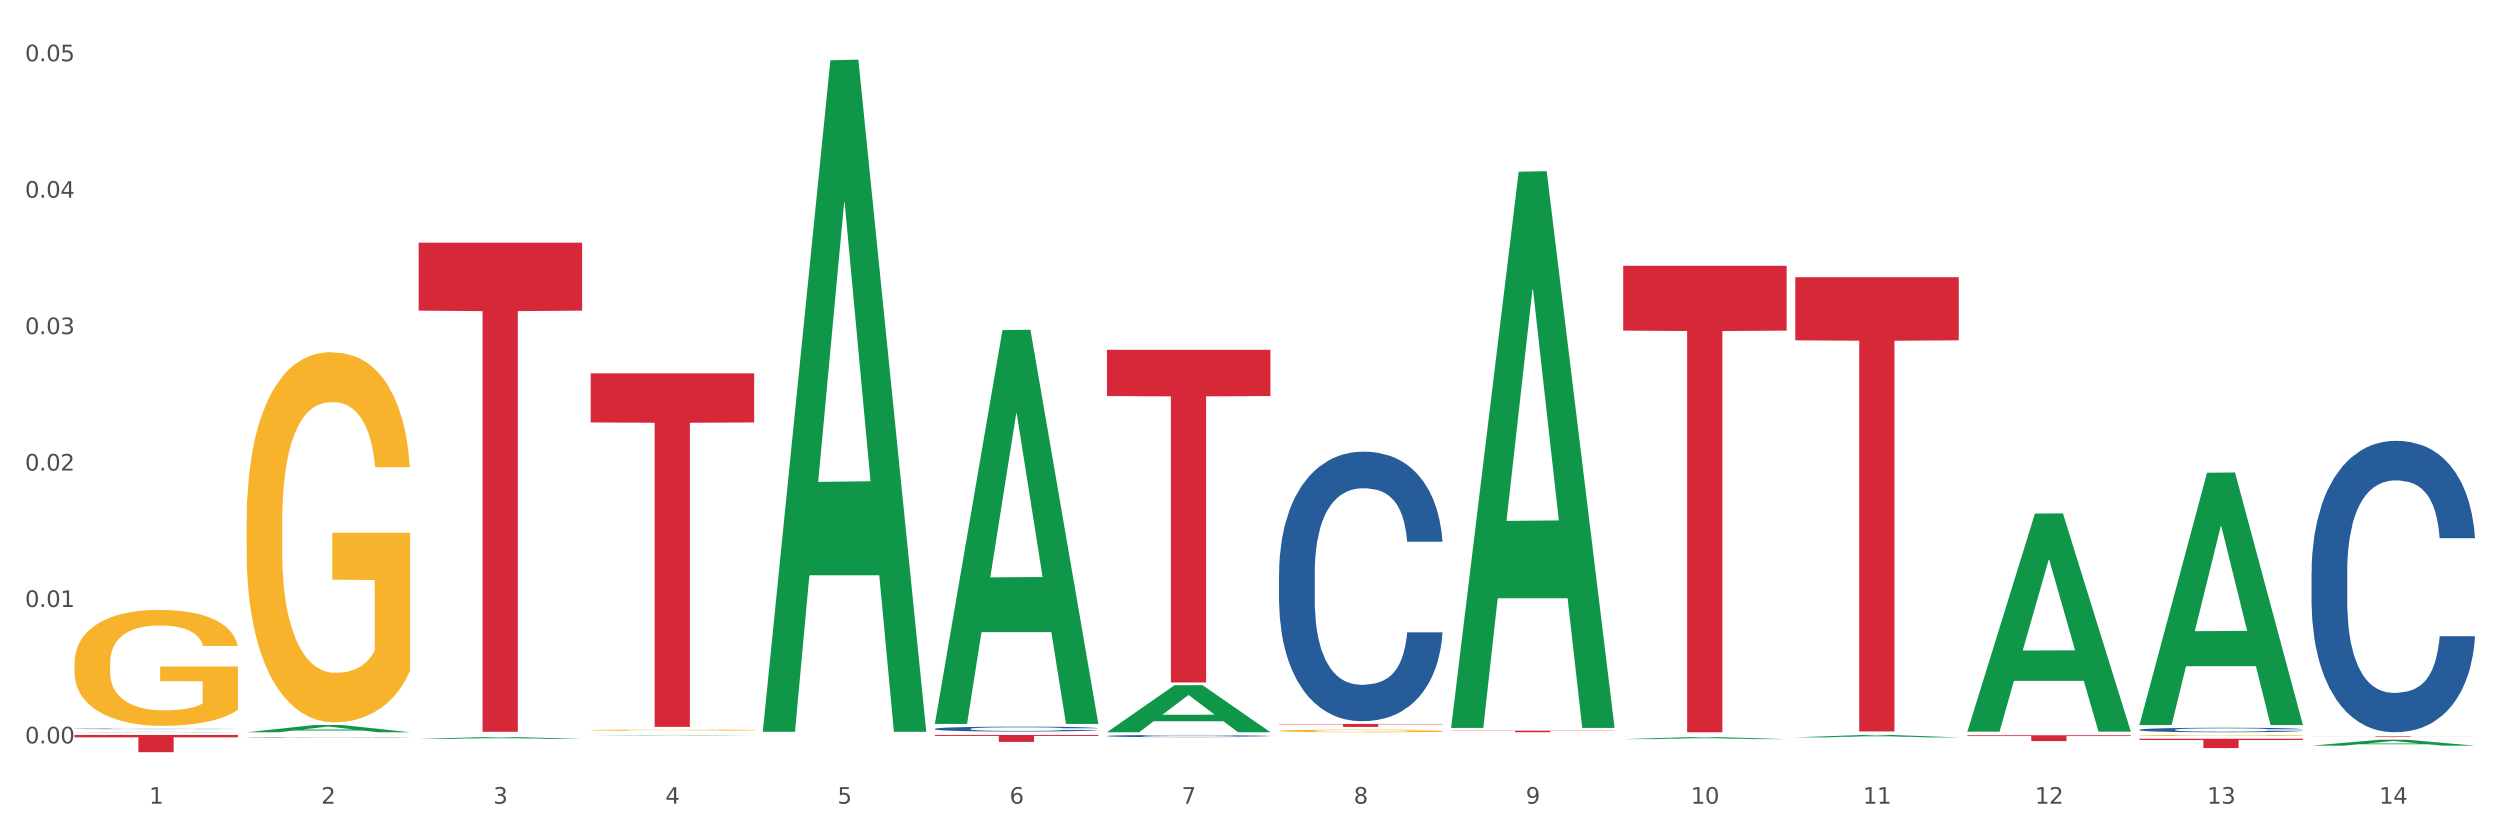 <?xml version="1.0" encoding="utf-8" standalone="no"?>
<!DOCTYPE svg PUBLIC "-//W3C//DTD SVG 1.1//EN"
  "http://www.w3.org/Graphics/SVG/1.1/DTD/svg11.dtd">
<svg xmlns:xlink="http://www.w3.org/1999/xlink" width="1080pt" height="360pt" viewBox="0 0 1080 360" xmlns="http://www.w3.org/2000/svg" version="1.1">
 <rect x="0" y="0" width="1080" height="360" fill="#333333" stroke="none"/>
 <defs>
  <style type="text/css">*{stroke-linejoin: round; stroke-linecap: butt}</style>
 </defs>
 <g id="figure_1">
  <g id="patch_1">
   <path d="M 0 360 
L 1080 360 
L 1080 0 
L 0 0 
z
" style="fill: #ffffff; stroke: #ffffff; stroke-linejoin: miter"/>
  </g>
  <g id="axes_1">
   <g id="matplotlib.axis_1">
    <g id="xtick_1">
     <g id="text_1">
      <!-- 1 -->
      <g style="fill: #4d4d4d" transform="translate(64.432 347.204) scale(0.096 -0.096)">
       <defs>
        <path id="DejaVuSans-31" d="M 794 531 
L 1825 531 
L 1825 4091 
L 703 3866 
L 703 4441 
L 1819 4666 
L 2450 4666 
L 2450 531 
L 3481 531 
L 3481 0 
L 794 0 
L 794 531 
z
" transform="scale(0.016)"/>
       </defs>
       <use xlink:href="#DejaVuSans-31"/>
      </g>
     </g>
    </g>
    <g id="xtick_2">
     <g id="text_2">
      <!-- 2 -->
      <g style="fill: #4d4d4d" transform="translate(138.771 347.204) scale(0.096 -0.096)">
       <defs>
        <path id="DejaVuSans-32" d="M 1228 531 
L 3431 531 
L 3431 0 
L 469 0 
L 469 531 
Q 828 903 1448 1529 
Q 2069 2156 2228 2338 
Q 2531 2678 2651 2914 
Q 2772 3150 2772 3378 
Q 2772 3750 2511 3984 
Q 2250 4219 1831 4219 
Q 1534 4219 1204 4116 
Q 875 4013 500 3803 
L 500 4441 
Q 881 4594 1212 4672 
Q 1544 4750 1819 4750 
Q 2544 4750 2975 4387 
Q 3406 4025 3406 3419 
Q 3406 3131 3298 2873 
Q 3191 2616 2906 2266 
Q 2828 2175 2409 1742 
Q 1991 1309 1228 531 
z
" transform="scale(0.016)"/>
       </defs>
       <use xlink:href="#DejaVuSans-32"/>
      </g>
     </g>
    </g>
    <g id="xtick_3">
     <g id="text_3">
      <!-- 3 -->
      <g style="fill: #4d4d4d" transform="translate(213.109 347.204) scale(0.096 -0.096)">
       <defs>
        <path id="DejaVuSans-33" d="M 2597 2516 
Q 3050 2419 3304 2112 
Q 3559 1806 3559 1356 
Q 3559 666 3084 287 
Q 2609 -91 1734 -91 
Q 1441 -91 1130 -33 
Q 819 25 488 141 
L 488 750 
Q 750 597 1062 519 
Q 1375 441 1716 441 
Q 2309 441 2620 675 
Q 2931 909 2931 1356 
Q 2931 1769 2642 2001 
Q 2353 2234 1838 2234 
L 1294 2234 
L 1294 2753 
L 1863 2753 
Q 2328 2753 2575 2939 
Q 2822 3125 2822 3475 
Q 2822 3834 2567 4026 
Q 2313 4219 1838 4219 
Q 1578 4219 1281 4162 
Q 984 4106 628 3988 
L 628 4550 
Q 988 4650 1302 4700 
Q 1616 4750 1894 4750 
Q 2613 4750 3031 4423 
Q 3450 4097 3450 3541 
Q 3450 3153 3228 2886 
Q 3006 2619 2597 2516 
z
" transform="scale(0.016)"/>
       </defs>
       <use xlink:href="#DejaVuSans-33"/>
      </g>
     </g>
    </g>
    <g id="xtick_4">
     <g id="text_4">
      <!-- 4 -->
      <g style="fill: #4d4d4d" transform="translate(287.448 347.204) scale(0.096 -0.096)">
       <defs>
        <path id="DejaVuSans-34" d="M 2419 4116 
L 825 1625 
L 2419 1625 
L 2419 4116 
z
M 2253 4666 
L 3047 4666 
L 3047 1625 
L 3713 1625 
L 3713 1100 
L 3047 1100 
L 3047 0 
L 2419 0 
L 2419 1100 
L 313 1100 
L 313 1709 
L 2253 4666 
z
" transform="scale(0.016)"/>
       </defs>
       <use xlink:href="#DejaVuSans-34"/>
      </g>
     </g>
    </g>
    <g id="xtick_5">
     <g id="text_5">
      <!-- 5 -->
      <g style="fill: #4d4d4d" transform="translate(361.787 347.204) scale(0.096 -0.096)">
       <defs>
        <path id="DejaVuSans-35" d="M 691 4666 
L 3169 4666 
L 3169 4134 
L 1269 4134 
L 1269 2991 
Q 1406 3038 1543 3061 
Q 1681 3084 1819 3084 
Q 2600 3084 3056 2656 
Q 3513 2228 3513 1497 
Q 3513 744 3044 326 
Q 2575 -91 1722 -91 
Q 1428 -91 1123 -41 
Q 819 9 494 109 
L 494 744 
Q 775 591 1075 516 
Q 1375 441 1709 441 
Q 2250 441 2565 725 
Q 2881 1009 2881 1497 
Q 2881 1984 2565 2268 
Q 2250 2553 1709 2553 
Q 1456 2553 1204 2497 
Q 953 2441 691 2322 
L 691 4666 
z
" transform="scale(0.016)"/>
       </defs>
       <use xlink:href="#DejaVuSans-35"/>
      </g>
     </g>
    </g>
    <g id="xtick_6">
     <g id="text_6">
      <!-- 6 -->
      <g style="fill: #4d4d4d" transform="translate(436.125 347.204) scale(0.096 -0.096)">
       <defs>
        <path id="DejaVuSans-36" d="M 2113 2584 
Q 1688 2584 1439 2293 
Q 1191 2003 1191 1497 
Q 1191 994 1439 701 
Q 1688 409 2113 409 
Q 2538 409 2786 701 
Q 3034 994 3034 1497 
Q 3034 2003 2786 2293 
Q 2538 2584 2113 2584 
z
M 3366 4563 
L 3366 3988 
Q 3128 4100 2886 4159 
Q 2644 4219 2406 4219 
Q 1781 4219 1451 3797 
Q 1122 3375 1075 2522 
Q 1259 2794 1537 2939 
Q 1816 3084 2150 3084 
Q 2853 3084 3261 2657 
Q 3669 2231 3669 1497 
Q 3669 778 3244 343 
Q 2819 -91 2113 -91 
Q 1303 -91 875 529 
Q 447 1150 447 2328 
Q 447 3434 972 4092 
Q 1497 4750 2381 4750 
Q 2619 4750 2861 4703 
Q 3103 4656 3366 4563 
z
" transform="scale(0.016)"/>
       </defs>
       <use xlink:href="#DejaVuSans-36"/>
      </g>
     </g>
    </g>
    <g id="xtick_7">
     <g id="text_7">
      <!-- 7 -->
      <g style="fill: #4d4d4d" transform="translate(510.464 347.204) scale(0.096 -0.096)">
       <defs>
        <path id="DejaVuSans-37" d="M 525 4666 
L 3525 4666 
L 3525 4397 
L 1831 0 
L 1172 0 
L 2766 4134 
L 525 4134 
L 525 4666 
z
" transform="scale(0.016)"/>
       </defs>
       <use xlink:href="#DejaVuSans-37"/>
      </g>
     </g>
    </g>
    <g id="xtick_8">
     <g id="text_8">
      <!-- 8 -->
      <g style="fill: #4d4d4d" transform="translate(584.803 347.204) scale(0.096 -0.096)">
       <defs>
        <path id="DejaVuSans-38" d="M 2034 2216 
Q 1584 2216 1326 1975 
Q 1069 1734 1069 1313 
Q 1069 891 1326 650 
Q 1584 409 2034 409 
Q 2484 409 2743 651 
Q 3003 894 3003 1313 
Q 3003 1734 2745 1975 
Q 2488 2216 2034 2216 
z
M 1403 2484 
Q 997 2584 770 2862 
Q 544 3141 544 3541 
Q 544 4100 942 4425 
Q 1341 4750 2034 4750 
Q 2731 4750 3128 4425 
Q 3525 4100 3525 3541 
Q 3525 3141 3298 2862 
Q 3072 2584 2669 2484 
Q 3125 2378 3379 2068 
Q 3634 1759 3634 1313 
Q 3634 634 3220 271 
Q 2806 -91 2034 -91 
Q 1263 -91 848 271 
Q 434 634 434 1313 
Q 434 1759 690 2068 
Q 947 2378 1403 2484 
z
M 1172 3481 
Q 1172 3119 1398 2916 
Q 1625 2713 2034 2713 
Q 2441 2713 2670 2916 
Q 2900 3119 2900 3481 
Q 2900 3844 2670 4047 
Q 2441 4250 2034 4250 
Q 1625 4250 1398 4047 
Q 1172 3844 1172 3481 
z
" transform="scale(0.016)"/>
       </defs>
       <use xlink:href="#DejaVuSans-38"/>
      </g>
     </g>
    </g>
    <g id="xtick_9">
     <g id="text_9">
      <!-- 9 -->
      <g style="fill: #4d4d4d" transform="translate(659.142 347.204) scale(0.096 -0.096)">
       <defs>
        <path id="DejaVuSans-39" d="M 703 97 
L 703 672 
Q 941 559 1184 500 
Q 1428 441 1663 441 
Q 2288 441 2617 861 
Q 2947 1281 2994 2138 
Q 2813 1869 2534 1725 
Q 2256 1581 1919 1581 
Q 1219 1581 811 2004 
Q 403 2428 403 3163 
Q 403 3881 828 4315 
Q 1253 4750 1959 4750 
Q 2769 4750 3195 4129 
Q 3622 3509 3622 2328 
Q 3622 1225 3098 567 
Q 2575 -91 1691 -91 
Q 1453 -91 1209 -44 
Q 966 3 703 97 
z
M 1959 2075 
Q 2384 2075 2632 2365 
Q 2881 2656 2881 3163 
Q 2881 3666 2632 3958 
Q 2384 4250 1959 4250 
Q 1534 4250 1286 3958 
Q 1038 3666 1038 3163 
Q 1038 2656 1286 2365 
Q 1534 2075 1959 2075 
z
" transform="scale(0.016)"/>
       </defs>
       <use xlink:href="#DejaVuSans-39"/>
      </g>
     </g>
    </g>
    <g id="xtick_10">
     <g id="text_10">
      <!-- 10 -->
      <g style="fill: #4d4d4d" transform="translate(730.426 347.204) scale(0.096 -0.096)">
       <defs>
        <path id="DejaVuSans-30" d="M 2034 4250 
Q 1547 4250 1301 3770 
Q 1056 3291 1056 2328 
Q 1056 1369 1301 889 
Q 1547 409 2034 409 
Q 2525 409 2770 889 
Q 3016 1369 3016 2328 
Q 3016 3291 2770 3770 
Q 2525 4250 2034 4250 
z
M 2034 4750 
Q 2819 4750 3233 4129 
Q 3647 3509 3647 2328 
Q 3647 1150 3233 529 
Q 2819 -91 2034 -91 
Q 1250 -91 836 529 
Q 422 1150 422 2328 
Q 422 3509 836 4129 
Q 1250 4750 2034 4750 
z
" transform="scale(0.016)"/>
       </defs>
       <use xlink:href="#DejaVuSans-31"/>
       <use xlink:href="#DejaVuSans-30" transform="translate(63.623 0)"/>
      </g>
     </g>
    </g>
    <g id="xtick_11">
     <g id="text_11">
      <!-- 11 -->
      <g style="fill: #4d4d4d" transform="translate(804.765 347.204) scale(0.096 -0.096)">
       <use xlink:href="#DejaVuSans-31"/>
       <use xlink:href="#DejaVuSans-31" transform="translate(63.623 0)"/>
      </g>
     </g>
    </g>
    <g id="xtick_12">
     <g id="text_12">
      <!-- 12 -->
      <g style="fill: #4d4d4d" transform="translate(879.104 347.204) scale(0.096 -0.096)">
       <use xlink:href="#DejaVuSans-31"/>
       <use xlink:href="#DejaVuSans-32" transform="translate(63.623 0)"/>
      </g>
     </g>
    </g>
    <g id="xtick_13">
     <g id="text_13">
      <!-- 13 -->
      <g style="fill: #4d4d4d" transform="translate(953.442 347.204) scale(0.096 -0.096)">
       <use xlink:href="#DejaVuSans-31"/>
       <use xlink:href="#DejaVuSans-33" transform="translate(63.623 0)"/>
      </g>
     </g>
    </g>
    <g id="xtick_14">
     <g id="text_14">
      <!-- 14 -->
      <g style="fill: #4d4d4d" transform="translate(1027.781 347.204) scale(0.096 -0.096)">
       <use xlink:href="#DejaVuSans-31"/>
       <use xlink:href="#DejaVuSans-34" transform="translate(63.623 0)"/>
      </g>
     </g>
    </g>
    <g id="xtick_15"/>
    <g id="xtick_16"/>
    <g id="xtick_17"/>
    <g id="xtick_18"/>
    <g id="xtick_19"/>
    <g id="xtick_20"/>
    <g id="xtick_21"/>
    <g id="xtick_22"/>
    <g id="xtick_23"/>
    <g id="xtick_24"/>
    <g id="xtick_25"/>
    <g id="xtick_26"/>
    <g id="xtick_27"/>
   </g>
   <g id="matplotlib.axis_2">
    <g id="ytick_1">
     <g id="text_15">
      <!-- 0.00 -->
      <g style="fill: #4d4d4d" transform="translate(10.8 321.146) scale(0.096 -0.096)">
       <defs>
        <path id="DejaVuSans-2e" d="M 684 794 
L 1344 794 
L 1344 0 
L 684 0 
L 684 794 
z
" transform="scale(0.016)"/>
       </defs>
       <use xlink:href="#DejaVuSans-30"/>
       <use xlink:href="#DejaVuSans-2e" transform="translate(63.623 0)"/>
       <use xlink:href="#DejaVuSans-30" transform="translate(95.41 0)"/>
       <use xlink:href="#DejaVuSans-30" transform="translate(159.033 0)"/>
      </g>
     </g>
    </g>
    <g id="ytick_2">
     <g id="text_16">
      <!-- 0.01 -->
      <g style="fill: #4d4d4d" transform="translate(10.8 262.211) scale(0.096 -0.096)">
       <use xlink:href="#DejaVuSans-30"/>
       <use xlink:href="#DejaVuSans-2e" transform="translate(63.623 0)"/>
       <use xlink:href="#DejaVuSans-30" transform="translate(95.41 0)"/>
       <use xlink:href="#DejaVuSans-31" transform="translate(159.033 0)"/>
      </g>
     </g>
    </g>
    <g id="ytick_3">
     <g id="text_17">
      <!-- 0.02 -->
      <g style="fill: #4d4d4d" transform="translate(10.8 203.276) scale(0.096 -0.096)">
       <use xlink:href="#DejaVuSans-30"/>
       <use xlink:href="#DejaVuSans-2e" transform="translate(63.623 0)"/>
       <use xlink:href="#DejaVuSans-30" transform="translate(95.41 0)"/>
       <use xlink:href="#DejaVuSans-32" transform="translate(159.033 0)"/>
      </g>
     </g>
    </g>
    <g id="ytick_4">
     <g id="text_18">
      <!-- 0.03 -->
      <g style="fill: #4d4d4d" transform="translate(10.8 144.342) scale(0.096 -0.096)">
       <use xlink:href="#DejaVuSans-30"/>
       <use xlink:href="#DejaVuSans-2e" transform="translate(63.623 0)"/>
       <use xlink:href="#DejaVuSans-30" transform="translate(95.41 0)"/>
       <use xlink:href="#DejaVuSans-33" transform="translate(159.033 0)"/>
      </g>
     </g>
    </g>
    <g id="ytick_5">
     <g id="text_19">
      <!-- 0.04 -->
      <g style="fill: #4d4d4d" transform="translate(10.8 85.407) scale(0.096 -0.096)">
       <use xlink:href="#DejaVuSans-30"/>
       <use xlink:href="#DejaVuSans-2e" transform="translate(63.623 0)"/>
       <use xlink:href="#DejaVuSans-30" transform="translate(95.41 0)"/>
       <use xlink:href="#DejaVuSans-34" transform="translate(159.033 0)"/>
      </g>
     </g>
    </g>
    <g id="ytick_6">
     <g id="text_20">
      <!-- 0.05 -->
      <g style="fill: #4d4d4d" transform="translate(10.8 26.472) scale(0.096 -0.096)">
       <use xlink:href="#DejaVuSans-30"/>
       <use xlink:href="#DejaVuSans-2e" transform="translate(63.623 0)"/>
       <use xlink:href="#DejaVuSans-30" transform="translate(95.41 0)"/>
       <use xlink:href="#DejaVuSans-35" transform="translate(159.033 0)"/>
      </g>
     </g>
    </g>
    <g id="ytick_7"/>
    <g id="ytick_8"/>
    <g id="ytick_9"/>
    <g id="ytick_10"/>
    <g id="ytick_11"/>
   </g>
   <g id="PolyCollection_1">
    <path d="M 32.175 316.331 
L 32.248 316.331 
L 61.37 316.169 
L 73.456 316.169 
L 102.797 316.332 
L 88.818 316.332 
L 82.484 316.294 
L 52.415 316.294 
L 52.197 316.295 
L 46.081 316.332 
L 32.175 316.332 
L 32.175 316.331 
L 56.201 316.271 
L 78.698 316.271 
L 67.559 316.204 
L 67.413 316.204 
L 67.267 316.204 
L 56.128 316.271 
L 56.201 316.271 
L 32.175 316.331 
z
" clip-path="url(#p9968fe43e4)" style="fill: #109648"/>
    <path d="M 106.514 318.577 
L 106.597 318.577 
L 106.597 318.571 
L 106.848 318.564 
L 107.766 318.55 
L 108.935 318.54 
L 110.938 318.528 
L 112.023 318.523 
L 113.442 318.517 
L 116.364 318.508 
L 119.703 318.5 
L 122.04 318.496 
L 123.794 318.493 
L 127.717 318.488 
L 129.971 318.486 
L 132.308 318.484 
L 134.312 318.483 
L 137.651 318.482 
L 140.322 318.481 
L 143.411 318.481 
L 145.998 318.481 
L 149.421 318.482 
L 154.43 318.484 
L 156.35 318.486 
L 158.937 318.488 
L 161.609 318.491 
L 163.779 318.494 
L 166.283 318.499 
L 168.871 318.505 
L 171.376 318.512 
L 173.129 318.519 
L 174.548 318.526 
L 175.8 318.535 
L 176.718 318.544 
L 177.135 318.552 
L 161.859 318.552 
L 161.442 318.545 
L 160.607 318.537 
L 159.772 318.532 
L 158.854 318.528 
L 157.435 318.523 
L 156.183 318.52 
L 154.096 318.516 
L 152.176 318.514 
L 150.59 318.512 
L 148.67 318.511 
L 144.579 318.51 
L 141.658 318.51 
L 139.821 318.51 
L 137.567 318.511 
L 135.647 318.513 
L 133.393 318.515 
L 131.64 318.518 
L 129.887 318.521 
L 128.886 318.523 
L 127.383 318.528 
L 126.381 318.531 
L 125.046 318.537 
L 124.294 318.541 
L 122.959 318.552 
L 122.374 318.561 
L 122.124 318.566 
L 121.957 318.572 
L 121.957 318.603 
L 122.458 318.616 
L 122.875 318.622 
L 123.543 318.629 
L 124.795 318.637 
L 126.632 318.646 
L 128.552 318.652 
L 130.138 318.655 
L 131.64 318.658 
L 133.143 318.66 
L 134.979 318.662 
L 136.482 318.663 
L 138.736 318.665 
L 141.407 318.665 
L 143.494 318.665 
L 147.751 318.664 
L 149.671 318.663 
L 151.508 318.662 
L 153.511 318.66 
L 155.097 318.657 
L 156.016 318.656 
L 157.518 318.652 
L 158.687 318.648 
L 159.689 318.644 
L 160.357 318.64 
L 161.108 318.634 
L 161.692 318.627 
L 161.859 318.624 
L 177.135 318.624 
L 176.802 318.631 
L 176.217 318.638 
L 175.049 318.647 
L 174.13 318.652 
L 172.711 318.658 
L 171.209 318.664 
L 169.122 318.67 
L 167.202 318.674 
L 165.198 318.678 
L 163.028 318.682 
L 159.104 318.687 
L 157.685 318.688 
L 154.68 318.69 
L 152.343 318.692 
L 148.92 318.693 
L 145.414 318.694 
L 141.741 318.694 
L 138.486 318.694 
L 134.896 318.692 
L 132.642 318.691 
L 130.138 318.689 
L 127.216 318.687 
L 124.461 318.683 
L 121.874 318.68 
L 119.453 318.675 
L 117.199 318.67 
L 114.277 318.662 
L 112.107 318.654 
L 110.521 318.646 
L 109.435 318.64 
L 108.35 318.631 
L 107.766 318.626 
L 106.848 318.612 
L 106.514 318.599 
L 106.514 318.577 
z
" clip-path="url(#p9968fe43e4)" style="fill: #255c99"/>
    <path d="M 32.175 314.856 
L 32.258 314.856 
L 32.258 314.849 
L 32.509 314.84 
L 33.427 314.823 
L 34.596 314.81 
L 36.599 314.795 
L 37.684 314.789 
L 39.104 314.782 
L 42.025 314.771 
L 45.364 314.761 
L 47.702 314.756 
L 49.455 314.752 
L 53.378 314.746 
L 55.632 314.743 
L 57.969 314.741 
L 59.973 314.74 
L 63.312 314.738 
L 65.983 314.737 
L 69.072 314.737 
L 71.66 314.737 
L 75.082 314.738 
L 80.091 314.741 
L 82.011 314.743 
L 84.599 314.746 
L 87.27 314.75 
L 89.44 314.754 
L 91.945 314.759 
L 94.533 314.766 
L 97.037 314.776 
L 98.79 314.784 
L 100.209 314.793 
L 101.461 314.804 
L 102.379 314.816 
L 102.797 314.826 
L 87.52 314.826 
L 87.103 314.817 
L 86.268 314.807 
L 85.434 314.801 
L 84.515 314.795 
L 83.096 314.789 
L 81.844 314.785 
L 79.757 314.781 
L 77.837 314.778 
L 76.251 314.776 
L 74.331 314.775 
L 70.241 314.773 
L 67.319 314.773 
L 65.482 314.774 
L 63.229 314.775 
L 61.309 314.777 
L 59.055 314.78 
L 57.302 314.783 
L 55.549 314.787 
L 54.547 314.79 
L 53.044 314.795 
L 52.043 314.799 
L 50.707 314.807 
L 49.956 314.812 
L 48.62 314.826 
L 48.036 314.836 
L 47.785 314.843 
L 47.618 314.851 
L 47.618 314.889 
L 48.119 314.906 
L 48.537 314.913 
L 49.204 314.921 
L 50.457 314.932 
L 52.293 314.942 
L 54.213 314.95 
L 55.799 314.954 
L 57.302 314.958 
L 58.804 314.96 
L 60.641 314.963 
L 62.143 314.964 
L 64.397 314.966 
L 67.069 314.966 
L 69.155 314.966 
L 73.413 314.965 
L 75.333 314.964 
L 77.169 314.962 
L 79.173 314.96 
L 80.759 314.957 
L 81.677 314.955 
L 83.18 314.95 
L 84.348 314.945 
L 85.35 314.94 
L 86.018 314.935 
L 86.769 314.927 
L 87.353 314.919 
L 87.52 314.915 
L 102.797 314.915 
L 102.463 314.924 
L 101.879 314.932 
L 100.71 314.943 
L 99.792 314.95 
L 98.372 314.958 
L 96.87 314.965 
L 94.783 314.972 
L 92.863 314.978 
L 90.86 314.983 
L 88.689 314.987 
L 84.766 314.993 
L 83.347 314.995 
L 80.341 314.998 
L 78.004 314.999 
L 74.581 315.001 
L 71.075 315.002 
L 67.402 315.002 
L 64.147 315.002 
L 60.557 315 
L 58.303 314.999 
L 55.799 314.997 
L 52.877 314.993 
L 50.123 314.989 
L 47.535 314.984 
L 45.114 314.979 
L 42.86 314.972 
L 39.938 314.962 
L 37.768 314.952 
L 36.182 314.942 
L 35.097 314.934 
L 34.011 314.924 
L 33.427 314.917 
L 32.509 314.9 
L 32.175 314.885 
L 32.175 314.856 
z
" clip-path="url(#p9968fe43e4)" style="fill: #255c99"/>
    <path d="M 32.175 317.499 
L 102.797 317.499 
L 102.797 318.534 
L 75.017 318.541 
L 75.017 324.95 
L 59.788 324.95 
L 59.788 318.541 
L 32.175 318.534 
L 32.175 317.506 
L 32.175 317.499 
z
" clip-path="url(#p9968fe43e4)" style="fill: #d62839"/>
    <path d="M 180.852 104.84 
L 251.474 104.84 
L 251.474 134.205 
L 223.694 134.403 
L 223.694 316.148 
L 208.465 316.148 
L 208.465 134.403 
L 180.852 134.205 
L 180.852 105.038 
L 180.852 104.84 
z
" clip-path="url(#p9968fe43e4)" style="fill: #d62839"/>
    <path d="M 255.191 161.267 
L 325.813 161.267 
L 325.813 182.494 
L 298.033 182.638 
L 298.033 314.016 
L 282.804 314.016 
L 282.804 182.638 
L 255.191 182.494 
L 255.191 161.41 
L 255.191 161.267 
z
" clip-path="url(#p9968fe43e4)" style="fill: #d62839"/>
    <path d="M 403.869 317.499 
L 474.49 317.499 
L 474.49 317.919 
L 446.71 317.921 
L 446.71 320.52 
L 431.481 320.52 
L 431.481 317.921 
L 403.869 317.919 
L 403.869 317.502 
L 403.869 317.499 
z
" clip-path="url(#p9968fe43e4)" style="fill: #d62839"/>
    <path d="M 552.546 312.726 
L 623.168 312.726 
L 623.168 312.908 
L 595.388 312.909 
L 595.388 314.034 
L 580.159 314.034 
L 580.159 312.909 
L 552.546 312.908 
L 552.546 312.727 
L 552.546 312.726 
z
" clip-path="url(#p9968fe43e4)" style="fill: #d62839"/>
    <path d="M 626.885 315.637 
L 697.506 315.637 
L 697.506 315.734 
L 669.726 315.734 
L 669.726 316.332 
L 654.497 316.332 
L 654.497 315.734 
L 626.885 315.734 
L 626.885 315.638 
L 626.885 315.637 
z
" clip-path="url(#p9968fe43e4)" style="fill: #d62839"/>
    <path d="M 403.869 314.862 
L 403.952 314.86 
L 403.952 314.806 
L 404.202 314.732 
L 405.121 314.597 
L 406.289 314.494 
L 408.293 314.375 
L 409.378 314.324 
L 410.797 314.268 
L 413.719 314.178 
L 417.058 314.1 
L 419.395 314.058 
L 421.148 314.031 
L 425.072 313.982 
L 427.326 313.961 
L 429.663 313.944 
L 431.666 313.932 
L 435.006 313.919 
L 437.677 313.913 
L 440.766 313.911 
L 443.353 313.913 
L 446.776 313.921 
L 451.785 313.944 
L 453.704 313.957 
L 456.292 313.98 
L 458.964 314.011 
L 461.134 314.042 
L 463.638 314.087 
L 466.226 314.145 
L 468.73 314.218 
L 470.483 314.286 
L 471.903 314.357 
L 473.155 314.444 
L 474.073 314.539 
L 474.49 314.618 
L 459.214 314.618 
L 458.797 314.547 
L 457.962 314.469 
L 457.127 314.417 
L 456.209 314.375 
L 454.79 314.326 
L 453.538 314.295 
L 451.451 314.259 
L 449.531 314.236 
L 447.945 314.222 
L 446.025 314.21 
L 441.934 314.199 
L 439.012 314.199 
L 437.176 314.203 
L 434.922 314.212 
L 433.002 314.226 
L 430.748 314.249 
L 428.995 314.274 
L 427.242 314.307 
L 426.24 314.33 
L 424.738 314.373 
L 423.736 314.407 
L 422.401 314.467 
L 421.649 314.51 
L 420.314 314.62 
L 419.729 314.701 
L 419.479 314.757 
L 419.312 314.819 
L 419.312 315.121 
L 419.813 315.256 
L 420.23 315.314 
L 420.898 315.379 
L 422.15 315.464 
L 423.987 315.548 
L 425.907 315.607 
L 427.493 315.644 
L 428.995 315.671 
L 430.498 315.692 
L 432.334 315.712 
L 433.837 315.723 
L 436.091 315.735 
L 438.762 315.741 
L 440.849 315.741 
L 445.106 315.731 
L 447.026 315.721 
L 448.863 315.708 
L 450.866 315.687 
L 452.452 315.664 
L 453.371 315.646 
L 454.873 315.609 
L 456.042 315.571 
L 457.044 315.526 
L 457.711 315.488 
L 458.463 315.43 
L 459.047 315.364 
L 459.214 315.329 
L 474.49 315.329 
L 474.156 315.399 
L 473.572 315.466 
L 472.403 315.557 
L 471.485 315.609 
L 470.066 315.673 
L 468.563 315.727 
L 466.477 315.787 
L 464.557 315.832 
L 462.553 315.87 
L 460.383 315.905 
L 456.459 315.953 
L 455.04 315.967 
L 452.035 315.99 
L 449.698 316.004 
L 446.275 316.017 
L 442.769 316.025 
L 439.096 316.027 
L 435.84 316.023 
L 432.251 316.011 
L 429.997 316 
L 427.493 315.982 
L 424.571 315.955 
L 421.816 315.922 
L 419.228 315.884 
L 416.808 315.839 
L 414.554 315.789 
L 411.632 315.706 
L 409.462 315.625 
L 407.875 315.549 
L 406.79 315.486 
L 405.705 315.405 
L 405.121 315.349 
L 404.202 315.213 
L 403.869 315.088 
L 403.869 314.862 
z
" clip-path="url(#p9968fe43e4)" style="fill: #255c99"/>
    <path d="M 701.223 114.818 
L 771.845 114.818 
L 771.845 142.821 
L 744.065 143.011 
L 744.065 316.332 
L 728.836 316.332 
L 728.836 143.011 
L 701.223 142.821 
L 701.223 115.007 
L 701.223 114.818 
z
" clip-path="url(#p9968fe43e4)" style="fill: #d62839"/>
    <path d="M 849.901 317.637 
L 920.523 317.637 
L 920.523 317.984 
L 892.742 317.986 
L 892.742 320.133 
L 877.514 320.133 
L 877.514 317.986 
L 849.901 317.984 
L 849.901 317.639 
L 849.901 317.637 
z
" clip-path="url(#p9968fe43e4)" style="fill: #d62839"/>
    <path d="M 924.24 319.132 
L 994.861 319.132 
L 994.861 319.694 
L 967.081 319.698 
L 967.081 323.179 
L 951.852 323.179 
L 951.852 319.698 
L 924.24 319.694 
L 924.24 319.136 
L 924.24 319.132 
z
" clip-path="url(#p9968fe43e4)" style="fill: #d62839"/>
    <path d="M 998.578 318.111 
L 1069.2 318.111 
L 1069.2 318.151 
L 1041.42 318.152 
L 1041.42 318.405 
L 1026.191 318.405 
L 1026.191 318.152 
L 998.578 318.151 
L 998.578 318.111 
L 998.578 318.111 
z
" clip-path="url(#p9968fe43e4)" style="fill: #d62839"/>
    <path d="M 32.175 286.626 
L 32.258 286.58 
L 32.258 284.933 
L 32.425 283.515 
L 33.259 280.084 
L 34.51 277.248 
L 35.427 275.738 
L 36.344 274.503 
L 37.428 273.268 
L 38.762 271.987 
L 41.18 270.111 
L 42.681 269.151 
L 44.515 268.144 
L 47.85 266.68 
L 50.268 265.857 
L 52.77 265.171 
L 56.855 264.347 
L 59.523 263.981 
L 62.358 263.707 
L 65.777 263.524 
L 68.361 263.478 
L 74.031 263.615 
L 78.867 264.027 
L 81.202 264.347 
L 84.203 264.896 
L 85.788 265.262 
L 88.372 265.994 
L 91.04 266.955 
L 92.875 267.778 
L 95.626 269.334 
L 97.711 270.889 
L 99.628 272.81 
L 100.629 274.137 
L 101.379 275.372 
L 102.046 276.79 
L 102.713 279.032 
L 87.705 279.032 
L 87.122 277.431 
L 86.204 275.921 
L 84.87 274.457 
L 83.703 273.542 
L 81.702 272.399 
L 79.868 271.667 
L 77.95 271.118 
L 75.615 270.66 
L 73.781 270.431 
L 71.196 270.248 
L 66.11 270.294 
L 62.692 270.66 
L 60.357 271.118 
L 58.856 271.529 
L 57.522 271.987 
L 56.021 272.627 
L 54.27 273.588 
L 53.02 274.457 
L 51.769 275.555 
L 50.768 276.653 
L 49.851 277.934 
L 49.101 279.306 
L 48.517 280.724 
L 48.017 282.463 
L 47.6 285.345 
L 47.6 291.612 
L 47.767 293.03 
L 48.184 294.906 
L 48.684 296.324 
L 49.518 298.016 
L 50.268 299.16 
L 51.686 300.807 
L 53.27 302.179 
L 54.52 303.049 
L 55.771 303.78 
L 57.939 304.787 
L 60.357 305.61 
L 62.441 306.114 
L 65.276 306.571 
L 67.194 306.754 
L 68.862 306.845 
L 72.947 306.845 
L 75.865 306.708 
L 79.117 306.388 
L 81.619 305.976 
L 83.703 305.473 
L 86.038 304.65 
L 87.538 303.872 
L 87.538 294.311 
L 69.195 294.265 
L 69.195 287.907 
L 102.797 287.907 
L 102.797 306.571 
L 101.379 307.532 
L 99.795 308.401 
L 98.128 309.179 
L 95.626 310.139 
L 92.625 311.054 
L 89.956 311.695 
L 87.122 312.244 
L 83.786 312.747 
L 79.451 313.204 
L 76.783 313.387 
L 73.447 313.524 
L 69.529 313.57 
L 66.11 313.479 
L 62.775 313.25 
L 59.273 312.838 
L 55.855 312.244 
L 53.27 311.649 
L 50.685 310.917 
L 47.934 309.956 
L 45.766 309.041 
L 44.098 308.218 
L 42.264 307.166 
L 40.263 305.793 
L 38.762 304.558 
L 37.428 303.277 
L 36.01 301.63 
L 35.01 300.212 
L 34.009 298.428 
L 33.426 297.102 
L 32.759 295.043 
L 32.258 292.161 
L 32.175 286.626 
z
" clip-path="url(#p9968fe43e4)" style="fill: #f7b32b"/>
    <path d="M 924.24 317.714 
L 924.323 317.714 
L 924.323 317.698 
L 924.49 317.685 
L 925.323 317.653 
L 926.574 317.627 
L 927.491 317.613 
L 928.408 317.601 
L 929.492 317.59 
L 930.826 317.578 
L 933.244 317.56 
L 934.745 317.552 
L 936.58 317.542 
L 939.915 317.529 
L 942.333 317.521 
L 944.834 317.514 
L 948.92 317.507 
L 951.588 317.503 
L 954.423 317.501 
L 957.841 317.499 
L 960.426 317.499 
L 966.096 317.5 
L 970.932 317.504 
L 973.266 317.507 
L 976.268 317.512 
L 977.852 317.515 
L 980.437 317.522 
L 983.105 317.531 
L 984.939 317.539 
L 987.691 317.553 
L 989.775 317.568 
L 991.693 317.586 
L 992.693 317.598 
L 993.444 317.609 
L 994.111 317.623 
L 994.778 317.644 
L 979.77 317.644 
L 979.186 317.629 
L 978.269 317.615 
L 976.935 317.601 
L 975.768 317.592 
L 973.766 317.582 
L 971.932 317.575 
L 970.014 317.57 
L 967.68 317.566 
L 965.845 317.563 
L 963.261 317.562 
L 958.175 317.562 
L 954.756 317.566 
L 952.422 317.57 
L 950.921 317.574 
L 949.587 317.578 
L 948.086 317.584 
L 946.335 317.593 
L 945.084 317.601 
L 943.834 317.611 
L 942.833 317.621 
L 941.916 317.633 
L 941.165 317.646 
L 940.582 317.659 
L 940.081 317.675 
L 939.665 317.702 
L 939.665 317.761 
L 939.831 317.774 
L 940.248 317.791 
L 940.749 317.804 
L 941.582 317.82 
L 942.333 317.831 
L 943.75 317.846 
L 945.334 317.859 
L 946.585 317.867 
L 947.836 317.874 
L 950.004 317.883 
L 952.422 317.891 
L 954.506 317.896 
L 957.341 317.9 
L 959.259 317.902 
L 960.926 317.902 
L 965.012 317.902 
L 967.93 317.901 
L 971.182 317.898 
L 973.683 317.894 
L 975.768 317.89 
L 978.102 317.882 
L 979.603 317.875 
L 979.603 317.786 
L 961.26 317.785 
L 961.26 317.726 
L 994.861 317.726 
L 994.861 317.9 
L 993.444 317.909 
L 991.86 317.917 
L 990.192 317.924 
L 987.691 317.933 
L 984.689 317.942 
L 982.021 317.948 
L 979.186 317.953 
L 975.851 317.957 
L 971.515 317.962 
L 968.847 317.963 
L 965.512 317.965 
L 961.593 317.965 
L 958.175 317.964 
L 954.84 317.962 
L 951.338 317.958 
L 947.919 317.953 
L 945.334 317.947 
L 942.75 317.94 
L 939.998 317.931 
L 937.83 317.923 
L 936.163 317.915 
L 934.328 317.905 
L 932.327 317.893 
L 930.826 317.881 
L 929.492 317.869 
L 928.075 317.854 
L 927.074 317.841 
L 926.074 317.824 
L 925.49 317.812 
L 924.823 317.793 
L 924.323 317.766 
L 924.24 317.714 
z
" clip-path="url(#p9968fe43e4)" style="fill: #f7b32b"/>
    <path d="M 552.546 315.724 
L 552.629 315.723 
L 552.629 315.686 
L 552.796 315.654 
L 553.63 315.576 
L 554.881 315.512 
L 555.798 315.478 
L 556.715 315.45 
L 557.799 315.422 
L 559.133 315.393 
L 561.551 315.351 
L 563.052 315.329 
L 564.886 315.307 
L 568.221 315.274 
L 570.639 315.255 
L 573.141 315.24 
L 577.226 315.221 
L 579.894 315.213 
L 582.729 315.207 
L 586.148 315.202 
L 588.732 315.201 
L 594.402 315.204 
L 599.238 315.214 
L 601.573 315.221 
L 604.574 315.233 
L 606.158 315.242 
L 608.743 315.258 
L 611.411 315.28 
L 613.246 315.298 
L 615.997 315.333 
L 618.082 315.369 
L 619.999 315.412 
L 621 315.442 
L 621.75 315.47 
L 622.417 315.502 
L 623.084 315.552 
L 608.076 315.552 
L 607.493 315.516 
L 606.575 315.482 
L 605.241 315.449 
L 604.074 315.428 
L 602.073 315.403 
L 600.239 315.386 
L 598.321 315.374 
L 595.986 315.363 
L 594.152 315.358 
L 591.567 315.354 
L 586.481 315.355 
L 583.063 315.363 
L 580.728 315.374 
L 579.227 315.383 
L 577.893 315.393 
L 576.392 315.408 
L 574.641 315.429 
L 573.391 315.449 
L 572.14 315.474 
L 571.139 315.499 
L 570.222 315.528 
L 569.472 315.559 
L 568.888 315.591 
L 568.388 315.63 
L 567.971 315.695 
L 567.971 315.836 
L 568.138 315.868 
L 568.555 315.911 
L 569.055 315.943 
L 569.889 315.981 
L 570.639 316.007 
L 572.057 316.044 
L 573.641 316.075 
L 574.891 316.094 
L 576.142 316.111 
L 578.31 316.134 
L 580.728 316.152 
L 582.812 316.163 
L 585.647 316.174 
L 587.565 316.178 
L 589.233 316.18 
L 593.318 316.18 
L 596.236 316.177 
L 599.488 316.17 
L 601.99 316.16 
L 604.074 316.149 
L 606.409 316.13 
L 607.909 316.113 
L 607.909 315.897 
L 589.566 315.896 
L 589.566 315.753 
L 623.168 315.753 
L 623.168 316.174 
L 621.75 316.195 
L 620.166 316.215 
L 618.499 316.233 
L 615.997 316.254 
L 612.996 316.275 
L 610.327 316.289 
L 607.493 316.302 
L 604.157 316.313 
L 599.822 316.324 
L 597.154 316.328 
L 593.818 316.331 
L 589.9 316.332 
L 586.481 316.33 
L 583.146 316.325 
L 579.644 316.315 
L 576.226 316.302 
L 573.641 316.288 
L 571.056 316.272 
L 568.305 316.25 
L 566.137 316.23 
L 564.469 316.211 
L 562.635 316.187 
L 560.634 316.156 
L 559.133 316.128 
L 557.799 316.099 
L 556.381 316.062 
L 555.381 316.03 
L 554.38 315.99 
L 553.797 315.96 
L 553.13 315.914 
L 552.629 315.849 
L 552.546 315.724 
z
" clip-path="url(#p9968fe43e4)" style="fill: #f7b32b"/>
    <path d="M 255.191 315.425 
L 255.275 315.424 
L 255.275 315.407 
L 255.441 315.392 
L 256.275 315.357 
L 257.526 315.327 
L 258.443 315.311 
L 259.36 315.298 
L 260.444 315.285 
L 261.778 315.272 
L 264.196 315.253 
L 265.697 315.243 
L 267.531 315.232 
L 270.866 315.217 
L 273.284 315.208 
L 275.786 315.201 
L 279.871 315.192 
L 282.539 315.189 
L 285.374 315.186 
L 288.793 315.184 
L 291.377 315.183 
L 297.047 315.185 
L 301.883 315.189 
L 304.218 315.192 
L 307.219 315.198 
L 308.804 315.202 
L 311.388 315.21 
L 314.057 315.22 
L 315.891 315.228 
L 318.642 315.244 
L 320.727 315.261 
L 322.645 315.281 
L 323.645 315.295 
L 324.395 315.307 
L 325.062 315.322 
L 325.73 315.346 
L 310.721 315.346 
L 310.138 315.329 
L 309.221 315.313 
L 307.886 315.298 
L 306.719 315.288 
L 304.718 315.276 
L 302.884 315.269 
L 300.966 315.263 
L 298.631 315.258 
L 296.797 315.256 
L 294.212 315.254 
L 289.126 315.254 
L 285.708 315.258 
L 283.373 315.263 
L 281.872 315.267 
L 280.538 315.272 
L 279.037 315.279 
L 277.286 315.289 
L 276.036 315.298 
L 274.785 315.309 
L 273.785 315.321 
L 272.867 315.334 
L 272.117 315.348 
L 271.533 315.363 
L 271.033 315.381 
L 270.616 315.411 
L 270.616 315.477 
L 270.783 315.492 
L 271.2 315.511 
L 271.7 315.526 
L 272.534 315.544 
L 273.284 315.556 
L 274.702 315.573 
L 276.286 315.587 
L 277.537 315.596 
L 278.787 315.604 
L 280.955 315.614 
L 283.373 315.623 
L 285.458 315.628 
L 288.292 315.633 
L 290.21 315.635 
L 291.878 315.636 
L 295.963 315.636 
L 298.882 315.634 
L 302.133 315.631 
L 304.635 315.627 
L 306.719 315.621 
L 309.054 315.613 
L 310.555 315.605 
L 310.555 315.505 
L 292.211 315.504 
L 292.211 315.438 
L 325.813 315.438 
L 325.813 315.633 
L 324.395 315.643 
L 322.811 315.652 
L 321.144 315.66 
L 318.642 315.67 
L 315.641 315.68 
L 312.973 315.686 
L 310.138 315.692 
L 306.803 315.697 
L 302.467 315.702 
L 299.799 315.704 
L 296.464 315.705 
L 292.545 315.706 
L 289.126 315.705 
L 285.791 315.702 
L 282.289 315.698 
L 278.871 315.692 
L 276.286 315.686 
L 273.701 315.678 
L 270.95 315.668 
L 268.782 315.659 
L 267.114 315.65 
L 265.28 315.639 
L 263.279 315.625 
L 261.778 315.612 
L 260.444 315.598 
L 259.027 315.581 
L 258.026 315.566 
L 257.025 315.548 
L 256.442 315.534 
L 255.775 315.513 
L 255.275 315.483 
L 255.191 315.425 
z
" clip-path="url(#p9968fe43e4)" style="fill: #f7b32b"/>
    <path d="M 106.514 226.039 
L 106.597 225.893 
L 106.597 220.637 
L 106.764 216.11 
L 107.598 205.158 
L 108.848 196.105 
L 109.765 191.287 
L 110.683 187.344 
L 111.767 183.402 
L 113.101 179.313 
L 115.519 173.326 
L 117.019 170.26 
L 118.854 167.047 
L 122.189 162.375 
L 124.607 159.746 
L 127.108 157.556 
L 131.194 154.928 
L 133.862 153.76 
L 136.697 152.883 
L 140.115 152.299 
L 142.7 152.153 
L 148.37 152.591 
L 153.206 153.906 
L 155.54 154.928 
L 158.542 156.68 
L 160.126 157.848 
L 162.711 160.184 
L 165.379 163.251 
L 167.213 165.879 
L 169.965 170.844 
L 172.049 175.809 
L 173.967 181.941 
L 174.968 186.176 
L 175.718 190.118 
L 176.385 194.645 
L 177.052 201.8 
L 162.044 201.8 
L 161.46 196.689 
L 160.543 191.871 
L 159.209 187.198 
L 158.042 184.278 
L 156.041 180.627 
L 154.206 178.291 
L 152.289 176.539 
L 149.954 175.078 
L 148.12 174.348 
L 145.535 173.764 
L 140.449 173.91 
L 137.03 175.078 
L 134.696 176.539 
L 133.195 177.853 
L 131.861 179.313 
L 130.36 181.357 
L 128.609 184.424 
L 127.358 187.198 
L 126.108 190.703 
L 125.107 194.207 
L 124.19 198.296 
L 123.44 202.676 
L 122.856 207.203 
L 122.356 212.751 
L 121.939 221.951 
L 121.939 241.955 
L 122.106 246.482 
L 122.522 252.469 
L 123.023 256.995 
L 123.856 262.398 
L 124.607 266.049 
L 126.024 271.305 
L 127.609 275.686 
L 128.859 278.46 
L 130.11 280.797 
L 132.278 284.009 
L 134.696 286.637 
L 136.78 288.244 
L 139.615 289.704 
L 141.533 290.288 
L 143.2 290.58 
L 147.286 290.58 
L 150.204 290.142 
L 153.456 289.12 
L 155.957 287.806 
L 158.042 286.199 
L 160.376 283.571 
L 161.877 281.089 
L 161.877 250.571 
L 143.534 250.425 
L 143.534 230.128 
L 177.135 230.128 
L 177.135 289.704 
L 175.718 292.77 
L 174.134 295.545 
L 172.466 298.027 
L 169.965 301.093 
L 166.963 304.014 
L 164.295 306.058 
L 161.46 307.81 
L 158.125 309.416 
L 153.789 310.877 
L 151.121 311.461 
L 147.786 311.899 
L 143.867 312.045 
L 140.449 311.753 
L 137.114 311.023 
L 133.612 309.709 
L 130.193 307.81 
L 127.609 305.912 
L 125.024 303.576 
L 122.272 300.509 
L 120.104 297.589 
L 118.437 294.961 
L 116.603 291.602 
L 114.601 287.222 
L 113.101 283.279 
L 111.767 279.19 
L 110.349 273.934 
L 109.349 269.407 
L 108.348 263.712 
L 107.764 259.478 
L 107.097 252.907 
L 106.597 243.708 
L 106.514 226.039 
z
" clip-path="url(#p9968fe43e4)" style="fill: #f7b32b"/>
    <path d="M 775.562 119.746 
L 846.184 119.746 
L 846.184 147.016 
L 818.404 147.2 
L 818.404 315.981 
L 803.175 315.981 
L 803.175 147.2 
L 775.562 147.016 
L 775.562 119.93 
L 775.562 119.746 
z
" clip-path="url(#p9968fe43e4)" style="fill: #d62839"/>
    <path d="M 478.207 317.932 
L 478.291 317.932 
L 478.291 317.907 
L 478.541 317.873 
L 479.459 317.812 
L 480.628 317.765 
L 482.632 317.71 
L 483.717 317.687 
L 485.136 317.662 
L 488.058 317.62 
L 491.397 317.585 
L 493.734 317.566 
L 495.487 317.553 
L 499.41 317.531 
L 501.664 317.522 
L 504.002 317.514 
L 506.005 317.508 
L 509.344 317.502 
L 512.016 317.5 
L 515.104 317.499 
L 517.692 317.5 
L 521.115 317.503 
L 526.123 317.514 
L 528.043 317.52 
L 530.631 317.53 
L 533.302 317.545 
L 535.473 317.559 
L 537.977 317.579 
L 540.565 317.605 
L 543.069 317.639 
L 544.822 317.67 
L 546.241 317.702 
L 547.493 317.742 
L 548.412 317.785 
L 548.829 317.821 
L 533.553 317.821 
L 533.135 317.789 
L 532.301 317.753 
L 531.466 317.73 
L 530.548 317.71 
L 529.128 317.688 
L 527.876 317.674 
L 525.789 317.657 
L 523.869 317.647 
L 522.283 317.641 
L 520.363 317.635 
L 516.273 317.63 
L 513.351 317.63 
L 511.515 317.632 
L 509.261 317.636 
L 507.341 317.642 
L 505.087 317.653 
L 503.334 317.664 
L 501.581 317.679 
L 500.579 317.69 
L 499.077 317.709 
L 498.075 317.725 
L 496.739 317.753 
L 495.988 317.772 
L 494.652 317.822 
L 494.068 317.859 
L 493.818 317.885 
L 493.651 317.913 
L 493.651 318.051 
L 494.151 318.112 
L 494.569 318.139 
L 495.237 318.169 
L 496.489 318.207 
L 498.325 318.245 
L 500.245 318.273 
L 501.831 318.289 
L 503.334 318.302 
L 504.837 318.312 
L 506.673 318.32 
L 508.176 318.326 
L 510.429 318.331 
L 513.101 318.334 
L 515.188 318.334 
L 519.445 318.329 
L 521.365 318.325 
L 523.202 318.319 
L 525.205 318.309 
L 526.791 318.298 
L 527.709 318.29 
L 529.212 318.274 
L 530.381 318.256 
L 531.382 318.236 
L 532.05 318.218 
L 532.801 318.192 
L 533.386 318.162 
L 533.553 318.146 
L 548.829 318.146 
L 548.495 318.178 
L 547.911 318.208 
L 546.742 318.25 
L 545.824 318.274 
L 544.405 318.303 
L 542.902 318.327 
L 540.815 318.355 
L 538.895 318.375 
L 536.892 318.393 
L 534.721 318.408 
L 530.798 318.431 
L 529.379 318.437 
L 526.374 318.447 
L 524.036 318.453 
L 520.614 318.46 
L 517.108 318.463 
L 513.435 318.464 
L 510.179 318.462 
L 506.59 318.457 
L 504.336 318.452 
L 501.831 318.444 
L 498.91 318.431 
L 496.155 318.416 
L 493.567 318.399 
L 491.146 318.379 
L 488.892 318.356 
L 485.971 318.318 
L 483.8 318.281 
L 482.214 318.246 
L 481.129 318.217 
L 480.044 318.18 
L 479.459 318.155 
L 478.541 318.093 
L 478.207 318.036 
L 478.207 317.932 
z
" clip-path="url(#p9968fe43e4)" style="fill: #255c99"/>
    <path d="M 478.207 151.128 
L 548.829 151.128 
L 548.829 171.096 
L 521.049 171.231 
L 521.049 294.818 
L 505.82 294.818 
L 505.82 171.231 
L 478.207 171.096 
L 478.207 151.263 
L 478.207 151.128 
z
" clip-path="url(#p9968fe43e4)" style="fill: #d62839"/>
    <path d="M 924.24 315.26 
L 924.323 315.258 
L 924.323 315.209 
L 924.573 315.141 
L 925.492 315.017 
L 926.66 314.922 
L 928.664 314.812 
L 929.749 314.766 
L 931.168 314.714 
L 934.09 314.631 
L 937.429 314.56 
L 939.766 314.521 
L 941.519 314.496 
L 945.443 314.451 
L 947.697 314.432 
L 950.034 314.416 
L 952.037 314.405 
L 955.377 314.393 
L 958.048 314.387 
L 961.136 314.386 
L 963.724 314.387 
L 967.147 314.394 
L 972.155 314.416 
L 974.075 314.428 
L 976.663 314.45 
L 979.335 314.478 
L 981.505 314.506 
L 984.009 314.547 
L 986.597 314.601 
L 989.101 314.668 
L 990.854 314.73 
L 992.273 314.796 
L 993.526 314.876 
L 994.444 314.963 
L 994.861 315.036 
L 979.585 315.036 
L 979.168 314.97 
L 978.333 314.899 
L 977.498 314.851 
L 976.58 314.812 
L 975.161 314.768 
L 973.908 314.739 
L 971.822 314.706 
L 969.902 314.684 
L 968.316 314.672 
L 966.396 314.661 
L 962.305 314.65 
L 959.383 314.65 
L 957.547 314.654 
L 955.293 314.663 
L 953.373 314.675 
L 951.119 314.697 
L 949.366 314.72 
L 947.613 314.75 
L 946.611 314.771 
L 945.109 314.81 
L 944.107 314.842 
L 942.771 314.897 
L 942.02 314.937 
L 940.685 315.038 
L 940.1 315.113 
L 939.85 315.164 
L 939.683 315.221 
L 939.683 315.498 
L 940.184 315.623 
L 940.601 315.676 
L 941.269 315.736 
L 942.521 315.815 
L 944.358 315.891 
L 946.278 315.946 
L 947.864 315.98 
L 949.366 316.005 
L 950.869 316.024 
L 952.705 316.042 
L 954.208 316.053 
L 956.462 316.063 
L 959.133 316.069 
L 961.22 316.069 
L 965.477 316.06 
L 967.397 316.051 
L 969.234 316.039 
L 971.237 316.019 
L 972.823 315.998 
L 973.742 315.982 
L 975.244 315.948 
L 976.413 315.912 
L 977.415 315.871 
L 978.082 315.836 
L 978.834 315.783 
L 979.418 315.722 
L 979.585 315.69 
L 994.861 315.69 
L 994.527 315.754 
L 993.943 315.816 
L 992.774 315.9 
L 991.856 315.948 
L 990.437 316.007 
L 988.934 316.056 
L 986.847 316.111 
L 984.927 316.152 
L 982.924 316.188 
L 980.754 316.22 
L 976.83 316.264 
L 975.411 316.277 
L 972.406 316.298 
L 970.069 316.31 
L 966.646 316.323 
L 963.14 316.33 
L 959.467 316.332 
L 956.211 316.328 
L 952.622 316.318 
L 950.368 316.307 
L 947.864 316.291 
L 944.942 316.266 
L 942.187 316.236 
L 939.599 316.2 
L 937.178 316.159 
L 934.925 316.113 
L 932.003 316.037 
L 929.832 315.962 
L 928.246 315.893 
L 927.161 315.834 
L 926.076 315.759 
L 925.492 315.708 
L 924.573 315.584 
L 924.24 315.468 
L 924.24 315.26 
z
" clip-path="url(#p9968fe43e4)" style="fill: #255c99"/>
    <path d="M 403.869 312.424 
L 403.941 312.264 
L 433.064 142.611 
L 445.15 142.451 
L 474.49 312.744 
L 460.512 312.744 
L 454.177 273.089 
L 424.109 273.089 
L 423.89 273.728 
L 417.774 312.744 
L 403.869 312.744 
L 403.869 312.424 
L 427.895 249.424 
L 450.392 249.264 
L 439.252 178.748 
L 439.107 178.428 
L 438.961 178.908 
L 427.822 249.264 
L 427.895 249.424 
L 403.869 312.424 
z
" clip-path="url(#p9968fe43e4)" style="fill: #109648"/>
    <path d="M 552.546 247.431 
L 552.629 247.325 
L 552.629 244.347 
L 552.88 240.306 
L 553.798 232.861 
L 554.967 227.225 
L 556.97 220.631 
L 558.055 217.866 
L 559.475 214.782 
L 562.396 209.784 
L 565.735 205.53 
L 568.073 203.19 
L 569.826 201.701 
L 573.749 199.043 
L 576.003 197.873 
L 578.34 196.916 
L 580.344 196.278 
L 583.683 195.533 
L 586.354 195.214 
L 589.443 195.108 
L 592.031 195.214 
L 595.453 195.639 
L 600.462 196.916 
L 602.382 197.66 
L 604.97 198.936 
L 607.641 200.638 
L 609.811 202.339 
L 612.316 204.785 
L 614.903 207.976 
L 617.408 212.017 
L 619.161 215.739 
L 620.58 219.674 
L 621.832 224.46 
L 622.75 229.671 
L 623.168 234.031 
L 607.891 234.031 
L 607.474 230.096 
L 606.639 225.842 
L 605.804 222.971 
L 604.886 220.631 
L 603.467 217.973 
L 602.215 216.271 
L 600.128 214.25 
L 598.208 212.974 
L 596.622 212.23 
L 594.702 211.592 
L 590.612 210.954 
L 587.69 210.954 
L 585.853 211.166 
L 583.6 211.698 
L 581.68 212.443 
L 579.426 213.719 
L 577.673 215.101 
L 575.92 216.909 
L 574.918 218.185 
L 573.415 220.525 
L 572.414 222.439 
L 571.078 225.736 
L 570.327 228.076 
L 568.991 234.138 
L 568.407 238.604 
L 568.156 241.688 
L 567.989 245.091 
L 567.989 261.682 
L 568.49 269.126 
L 568.908 272.317 
L 569.575 275.933 
L 570.827 280.612 
L 572.664 285.185 
L 574.584 288.482 
L 576.17 290.502 
L 577.673 291.991 
L 579.175 293.161 
L 581.012 294.224 
L 582.514 294.863 
L 584.768 295.501 
L 587.439 295.82 
L 589.526 295.82 
L 593.784 295.288 
L 595.704 294.756 
L 597.54 294.012 
L 599.544 292.842 
L 601.13 291.566 
L 602.048 290.609 
L 603.551 288.588 
L 604.719 286.461 
L 605.721 284.015 
L 606.389 281.888 
L 607.14 278.698 
L 607.724 275.082 
L 607.891 273.167 
L 623.168 273.167 
L 622.834 276.996 
L 622.249 280.718 
L 621.081 285.717 
L 620.163 288.588 
L 618.743 292.098 
L 617.241 295.075 
L 615.154 298.372 
L 613.234 300.818 
L 611.23 302.945 
L 609.06 304.859 
L 605.137 307.518 
L 603.718 308.262 
L 600.712 309.539 
L 598.375 310.283 
L 594.952 311.028 
L 591.446 311.453 
L 587.773 311.559 
L 584.518 311.347 
L 580.928 310.709 
L 578.674 310.07 
L 576.17 309.113 
L 573.248 307.624 
L 570.494 305.816 
L 567.906 303.69 
L 565.485 301.243 
L 563.231 298.478 
L 560.309 293.905 
L 558.139 289.439 
L 556.553 285.291 
L 555.468 281.782 
L 554.382 277.315 
L 553.798 274.231 
L 552.88 266.787 
L 552.546 259.874 
L 552.546 247.431 
z
" clip-path="url(#p9968fe43e4)" style="fill: #255c99"/>
    <path d="M 478.207 316.294 
L 478.28 316.274 
L 507.402 296.004 
L 519.488 295.985 
L 548.829 316.332 
L 534.85 316.332 
L 528.516 311.594 
L 498.447 311.594 
L 498.229 311.67 
L 492.113 316.332 
L 478.207 316.332 
L 478.207 316.294 
L 502.233 308.766 
L 524.73 308.747 
L 513.591 300.321 
L 513.445 300.283 
L 513.3 300.341 
L 502.16 308.747 
L 502.233 308.766 
L 478.207 316.294 
z
" clip-path="url(#p9968fe43e4)" style="fill: #109648"/>
    <path d="M 626.885 314.019 
L 626.957 313.793 
L 656.08 74.17 
L 668.166 73.944 
L 697.506 314.47 
L 683.528 314.47 
L 677.194 258.46 
L 647.125 258.46 
L 646.906 259.364 
L 640.791 314.47 
L 626.885 314.47 
L 626.885 314.019 
L 650.911 225.035 
L 673.408 224.809 
L 662.268 125.211 
L 662.123 124.759 
L 661.977 125.437 
L 650.838 224.809 
L 650.911 225.035 
L 626.885 314.019 
z
" clip-path="url(#p9968fe43e4)" style="fill: #109648"/>
    <path d="M 701.223 319.313 
L 701.296 319.312 
L 730.419 318.424 
L 742.504 318.423 
L 771.845 319.314 
L 757.866 319.314 
L 751.532 319.107 
L 721.463 319.107 
L 721.245 319.11 
L 715.129 319.314 
L 701.223 319.314 
L 701.223 319.313 
L 725.249 318.983 
L 747.746 318.982 
L 736.607 318.613 
L 736.461 318.611 
L 736.316 318.614 
L 725.177 318.982 
L 725.249 318.983 
L 701.223 319.313 
z
" clip-path="url(#p9968fe43e4)" style="fill: #109648"/>
    <path d="M 849.901 315.909 
L 849.974 315.82 
L 879.096 221.858 
L 891.182 221.769 
L 920.523 316.086 
L 906.544 316.086 
L 900.21 294.123 
L 870.141 294.123 
L 869.922 294.477 
L 863.807 316.086 
L 849.901 316.086 
L 849.901 315.909 
L 873.927 281.016 
L 896.424 280.927 
L 885.284 241.872 
L 885.139 241.695 
L 884.993 241.961 
L 873.854 280.927 
L 873.927 281.016 
L 849.901 315.909 
z
" clip-path="url(#p9968fe43e4)" style="fill: #109648"/>
    <path d="M 924.24 313.014 
L 924.312 312.911 
L 953.435 204.214 
L 965.52 204.112 
L 994.861 313.219 
L 980.883 313.219 
L 974.548 287.812 
L 944.48 287.812 
L 944.261 288.221 
L 938.145 313.219 
L 924.24 313.219 
L 924.24 313.014 
L 948.265 272.649 
L 970.763 272.547 
L 959.623 227.367 
L 959.478 227.162 
L 959.332 227.47 
L 948.193 272.547 
L 948.265 272.649 
L 924.24 313.014 
z
" clip-path="url(#p9968fe43e4)" style="fill: #109648"/>
    <path d="M 775.562 318.542 
L 775.635 318.541 
L 804.757 317.5 
L 816.843 317.499 
L 846.184 318.544 
L 832.205 318.544 
L 825.871 318.301 
L 795.802 318.301 
L 795.584 318.305 
L 789.468 318.544 
L 775.562 318.544 
L 775.562 318.542 
L 799.588 318.155 
L 822.085 318.154 
L 810.946 317.722 
L 810.8 317.72 
L 810.655 317.723 
L 799.515 318.154 
L 799.588 318.155 
L 775.562 318.542 
z
" clip-path="url(#p9968fe43e4)" style="fill: #109648"/>
    <path d="M 329.53 315.597 
L 329.603 315.324 
L 358.725 26.032 
L 370.811 25.759 
L 400.152 316.142 
L 386.173 316.142 
L 379.839 248.522 
L 349.77 248.522 
L 349.551 249.613 
L 343.436 316.142 
L 329.53 316.142 
L 329.53 315.597 
L 353.556 208.169 
L 376.053 207.896 
L 364.914 87.653 
L 364.768 87.108 
L 364.622 87.926 
L 353.483 207.896 
L 353.556 208.169 
L 329.53 315.597 
z
" clip-path="url(#p9968fe43e4)" style="fill: #109648"/>
    <path d="M 255.191 317.701 
L 255.264 317.701 
L 284.386 317.499 
L 296.472 317.499 
L 325.813 317.701 
L 311.834 317.701 
L 305.5 317.654 
L 275.431 317.654 
L 275.213 317.655 
L 269.097 317.701 
L 255.191 317.701 
L 255.191 317.701 
L 279.217 317.626 
L 301.714 317.626 
L 290.575 317.542 
L 290.429 317.542 
L 290.284 317.542 
L 279.144 317.626 
L 279.217 317.626 
L 255.191 317.701 
z
" clip-path="url(#p9968fe43e4)" style="fill: #109648"/>
    <path d="M 180.852 319.22 
L 180.925 319.219 
L 210.048 318.394 
L 222.133 318.393 
L 251.474 319.222 
L 237.495 319.222 
L 231.161 319.029 
L 201.092 319.029 
L 200.874 319.032 
L 194.758 319.222 
L 180.852 319.222 
L 180.852 319.22 
L 204.878 318.914 
L 227.375 318.913 
L 216.236 318.57 
L 216.09 318.568 
L 215.945 318.57 
L 204.806 318.913 
L 204.878 318.914 
L 180.852 319.22 
z
" clip-path="url(#p9968fe43e4)" style="fill: #109648"/>
    <path d="M 106.514 316.326 
L 106.587 316.323 
L 135.709 313.215 
L 147.795 313.212 
L 177.135 316.332 
L 163.157 316.332 
L 156.823 315.605 
L 126.754 315.605 
L 126.535 315.617 
L 120.42 316.332 
L 106.514 316.332 
L 106.514 316.326 
L 130.54 315.172 
L 153.037 315.169 
L 141.897 313.877 
L 141.752 313.871 
L 141.606 313.88 
L 130.467 315.169 
L 130.54 315.172 
L 106.514 316.326 
z
" clip-path="url(#p9968fe43e4)" style="fill: #109648"/>
    <path d="M 998.578 247.003 
L 998.662 246.888 
L 998.662 243.669 
L 998.912 239.3 
L 999.83 231.252 
L 1000.999 225.158 
L 1003.003 218.03 
L 1004.088 215.04 
L 1005.507 211.706 
L 1008.429 206.302 
L 1011.768 201.704 
L 1014.105 199.174 
L 1015.858 197.565 
L 1019.781 194.69 
L 1022.035 193.426 
L 1024.373 192.391 
L 1026.376 191.701 
L 1029.715 190.896 
L 1032.387 190.551 
L 1035.475 190.436 
L 1038.063 190.551 
L 1041.486 191.011 
L 1046.494 192.391 
L 1048.414 193.196 
L 1051.002 194.575 
L 1053.673 196.415 
L 1055.844 198.254 
L 1058.348 200.899 
L 1060.936 204.348 
L 1063.44 208.717 
L 1065.193 212.741 
L 1066.612 216.995 
L 1067.864 222.169 
L 1068.783 227.802 
L 1069.2 232.516 
L 1053.924 232.516 
L 1053.506 228.262 
L 1052.671 223.663 
L 1051.837 220.559 
L 1050.918 218.03 
L 1049.499 215.155 
L 1048.247 213.316 
L 1046.16 211.131 
L 1044.24 209.752 
L 1042.654 208.947 
L 1040.734 208.257 
L 1036.644 207.567 
L 1033.722 207.567 
L 1031.886 207.797 
L 1029.632 208.372 
L 1027.712 209.177 
L 1025.458 210.556 
L 1023.705 212.051 
L 1021.952 214.006 
L 1020.95 215.385 
L 1019.448 217.915 
L 1018.446 219.984 
L 1017.11 223.548 
L 1016.359 226.078 
L 1015.023 232.631 
L 1014.439 237.46 
L 1014.188 240.794 
L 1014.022 244.474 
L 1014.022 262.409 
L 1014.522 270.457 
L 1014.94 273.907 
L 1015.608 277.816 
L 1016.86 282.875 
L 1018.696 287.818 
L 1020.616 291.383 
L 1022.202 293.567 
L 1023.705 295.177 
L 1025.207 296.441 
L 1027.044 297.591 
L 1028.547 298.281 
L 1030.8 298.971 
L 1033.472 299.316 
L 1035.559 299.316 
L 1039.816 298.741 
L 1041.736 298.166 
L 1043.572 297.361 
L 1045.576 296.096 
L 1047.162 294.717 
L 1048.08 293.682 
L 1049.583 291.498 
L 1050.752 289.198 
L 1051.753 286.554 
L 1052.421 284.254 
L 1053.172 280.805 
L 1053.757 276.896 
L 1053.924 274.826 
L 1069.2 274.826 
L 1068.866 278.966 
L 1068.282 282.99 
L 1067.113 288.393 
L 1066.195 291.498 
L 1064.776 295.292 
L 1063.273 298.511 
L 1061.186 302.075 
L 1059.266 304.719 
L 1057.263 307.019 
L 1055.092 309.088 
L 1051.169 311.963 
L 1049.75 312.768 
L 1046.745 314.147 
L 1044.407 314.952 
L 1040.985 315.757 
L 1037.479 316.217 
L 1033.806 316.332 
L 1030.55 316.102 
L 1026.96 315.412 
L 1024.707 314.722 
L 1022.202 313.687 
L 1019.281 312.078 
L 1016.526 310.123 
L 1013.938 307.824 
L 1011.517 305.179 
L 1009.263 302.19 
L 1006.342 297.246 
L 1004.171 292.417 
L 1002.585 287.933 
L 1001.5 284.139 
L 1000.415 279.31 
L 999.83 275.976 
L 998.912 267.928 
L 998.578 260.455 
L 998.578 247.003 
z
" clip-path="url(#p9968fe43e4)" style="fill: #255c99"/>
    <path d="M 998.578 322.117 
L 998.651 322.114 
L 1027.773 319.574 
L 1039.859 319.572 
L 1069.2 322.121 
L 1055.221 322.121 
L 1048.887 321.528 
L 1018.818 321.528 
L 1018.6 321.537 
L 1012.484 322.121 
L 998.578 322.121 
L 998.578 322.117 
L 1022.604 321.173 
L 1045.101 321.171 
L 1033.962 320.115 
L 1033.816 320.11 
L 1033.671 320.118 
L 1022.531 321.171 
L 1022.604 321.173 
L 998.578 322.117 
z
" clip-path="url(#p9968fe43e4)" style="fill: #109648"/>
   </g>
  </g>
 </g>
 <defs>
  <clipPath id="p9968fe43e4">
   <rect x="32.175" y="10.8" width="1037.025" height="329.109"/>
  </clipPath>
 </defs>
</svg>

